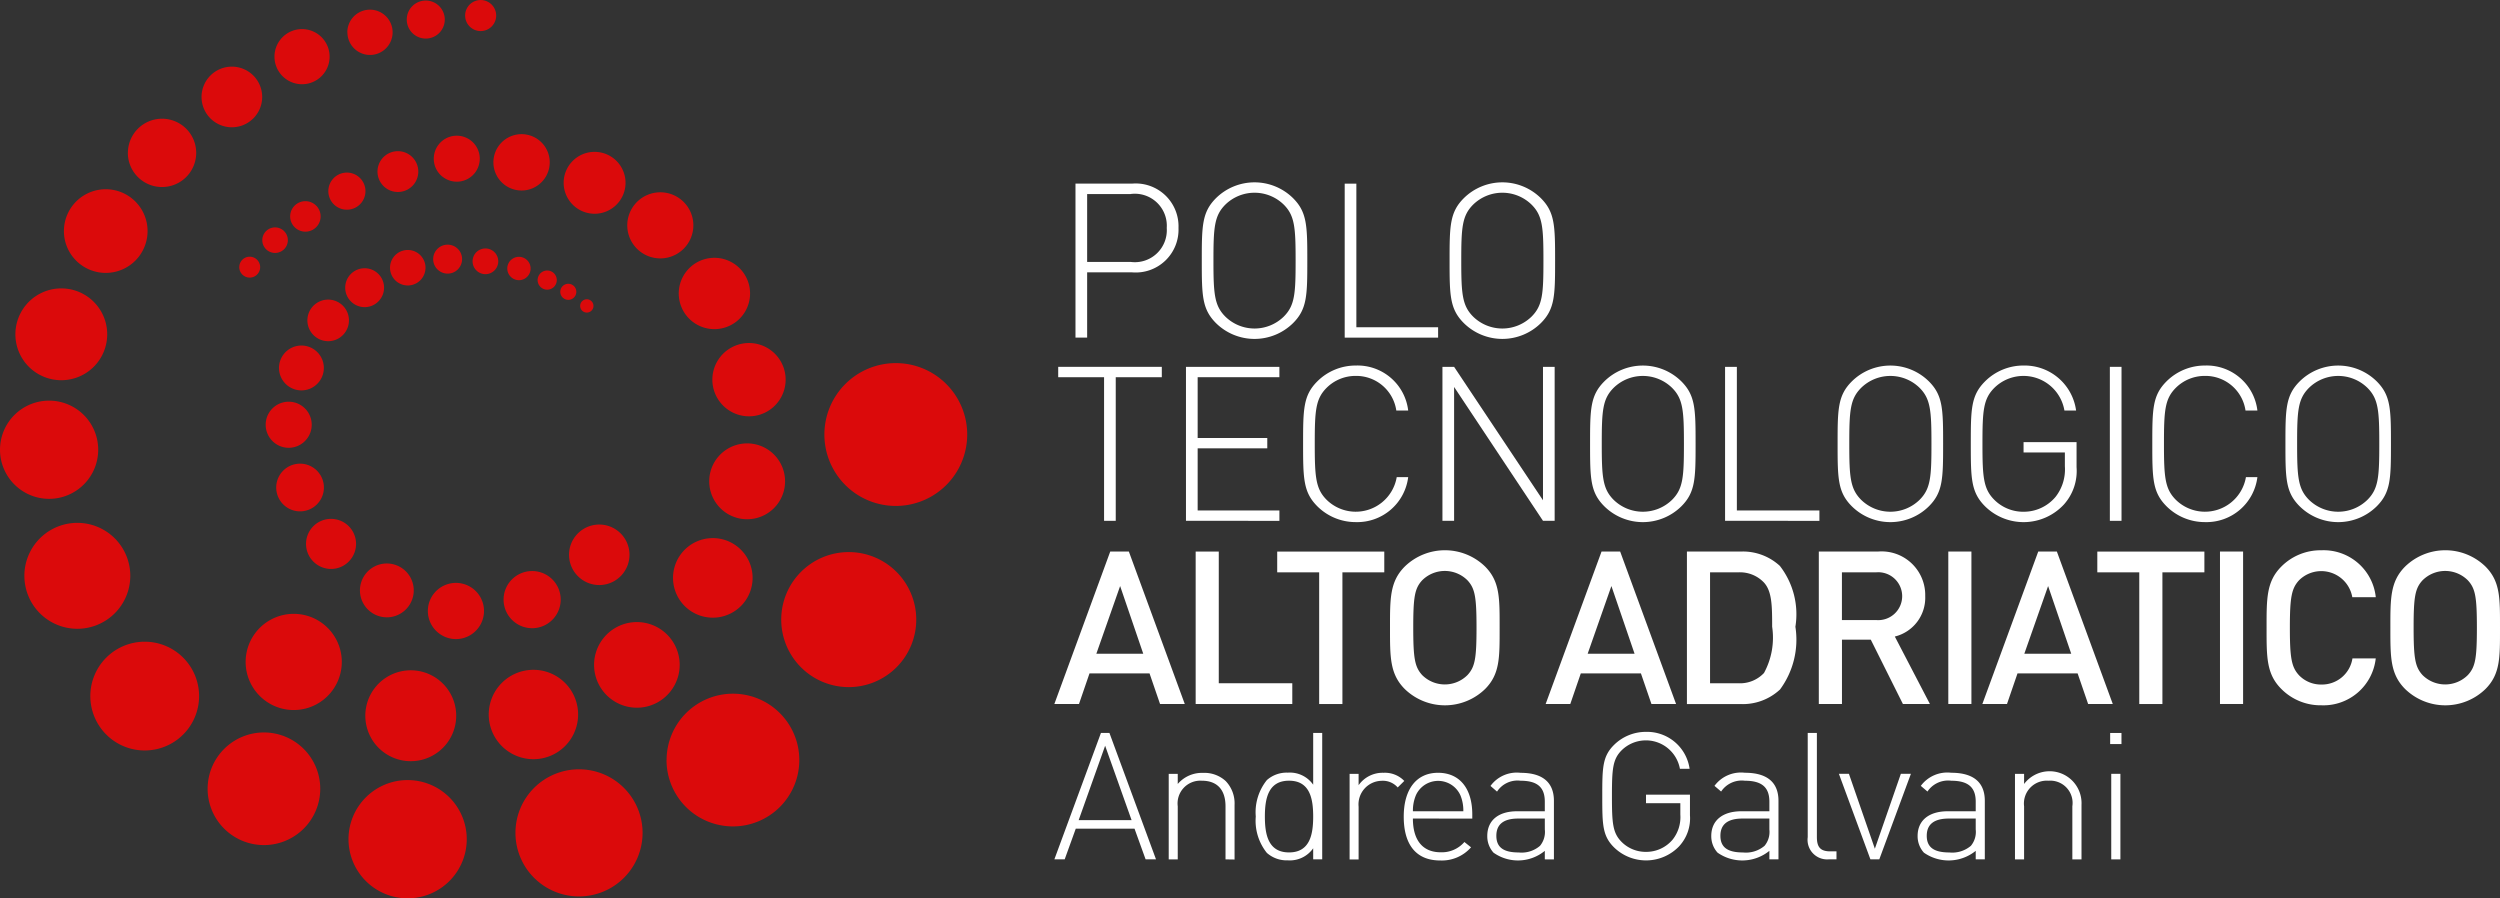 <?xml version="1.0" encoding="UTF-8"?>
<svg xmlns="http://www.w3.org/2000/svg" data-name="Raggruppa 515" viewBox="0 0 112.726 40.505">
  <rect x="0" y="0" width="112.726" height="40.505" fill="#333333" stroke="none"/>
  <defs>
    <clipPath id="a">
      <path fill="none" d="M0 0h112.726v40.505H0z" data-name="Rettangolo 836"></path>
    </clipPath>
  </defs>
  <g clip-path="url(#a)" data-name="Raggruppa 514">
    <path fill="#db0a0b" fill-rule="evenodd" d="M20.973.701a.7.7 0 1 1 .7.7.7.7 0 0 1-.7-.7" data-name="Tracciato 142"></path>
    <path fill="#db0a0b" fill-rule="evenodd" d="M18.341.882a.857.857 0 1 1 .858.857.857.857 0 0 1-.858-.857" data-name="Tracciato 143"></path>
    <path fill="#db0a0b" fill-rule="evenodd" d="M15.661 1.456a1.021 1.021 0 1 1 1.026 1.022 1.02 1.02 0 0 1-1.022-1.022" data-name="Tracciato 144"></path>
    <path fill="#db0a0b" fill-rule="evenodd" d="M12.376 2.553a1.243 1.243 0 1 1 1.242 1.245 1.243 1.243 0 0 1-1.242-1.245" data-name="Tracciato 145"></path>
    <path fill="#db0a0b" fill-rule="evenodd" d="M9.088 4.374a1.367 1.367 0 1 1 1.365 1.365 1.366 1.366 0 0 1-1.365-1.365" data-name="Tracciato 146"></path>
    <path fill="#db0a0b" fill-rule="evenodd" d="M5.767 6.892a1.54 1.54 0 1 1 1.538 1.541 1.54 1.54 0 0 1-1.54-1.541" data-name="Tracciato 147"></path>
    <path fill="#db0a0b" fill-rule="evenodd" d="M2.882 10.419a1.886 1.886 0 1 1 1.885 1.886 1.885 1.885 0 0 1-1.885-1.886" data-name="Tracciato 148"></path>
    <path fill="#db0a0b" fill-rule="evenodd" d="M.694 15.074a2.07 2.07 0 1 1 2.07 2.07 2.07 2.07 0 0 1-2.07-2.07" data-name="Tracciato 149"></path>
    <path fill="#db0a0b" fill-rule="evenodd" d="M0 20.279a2.214 2.214 0 1 1 2.214 2.214A2.215 2.215 0 0 1 0 20.279" data-name="Tracciato 150"></path>
    <path fill="#db0a0b" fill-rule="evenodd" d="M1.099 25.96a2.388 2.388 0 1 1 2.388 2.392 2.388 2.388 0 0 1-2.388-2.392" data-name="Tracciato 151"></path>
    <path fill="#db0a0b" fill-rule="evenodd" d="M4.073 31.386a2.452 2.452 0 1 1 2.452 2.453 2.452 2.452 0 0 1-2.452-2.453" data-name="Tracciato 152"></path>
    <path fill="#db0a0b" fill-rule="evenodd" d="M9.362 35.565a2.539 2.539 0 1 1 2.539 2.54 2.538 2.538 0 0 1-2.539-2.54" data-name="Tracciato 153"></path>
    <path fill="#db0a0b" fill-rule="evenodd" d="M15.714 37.84a2.666 2.666 0 1 1 2.666 2.666 2.667 2.667 0 0 1-2.666-2.666" data-name="Tracciato 154"></path>
    <path fill="#db0a0b" fill-rule="evenodd" d="M23.242 37.554a2.866 2.866 0 1 1 2.866 2.866 2.866 2.866 0 0 1-2.866-2.866" data-name="Tracciato 155"></path>
    <path fill="#db0a0b" fill-rule="evenodd" d="M30.057 34.27a2.992 2.992 0 1 1 2.987 2.993 2.992 2.992 0 0 1-2.99-2.992" data-name="Tracciato 156"></path>
    <path fill="#db0a0b" fill-rule="evenodd" d="M35.226 27.937a3.044 3.044 0 1 1 3.045 3.045 3.045 3.045 0 0 1-3.045-3.045" data-name="Tracciato 157"></path>
    <path fill="#db0a0b" fill-rule="evenodd" d="M37.172 19.593a3.22 3.22 0 1 1 3.219 3.22 3.22 3.22 0 0 1-3.219-3.22" data-name="Tracciato 158"></path>
    <path fill="#db0a0b" fill-rule="evenodd" d="M10.963 12.412a.471.471 0 1 1 .663-.07.47.47 0 0 1-.663.07" data-name="Tracciato 159"></path>
    <path fill="#db0a0b" fill-rule="evenodd" d="M12.039 11.276a.576.576 0 1 1 .813-.085.578.578 0 0 1-.813.085" data-name="Tracciato 160"></path>
    <path fill="#db0a0b" fill-rule="evenodd" d="M13.337 10.291a.687.687 0 1 1 .967-.1.685.685 0 0 1-.967.1" data-name="Tracciato 161"></path>
    <path fill="#db0a0b" fill-rule="evenodd" d="M15.114 9.269a.837.837 0 1 1 1.179-.124.839.839 0 0 1-1.179.124" data-name="Tracciato 162"></path>
    <path fill="#db0a0b" fill-rule="evenodd" d="M17.359 8.449a.92.92 0 1 1 1.3-.137.919.919 0 0 1-1.3.137" data-name="Tracciato 163"></path>
    <path fill="#db0a0b" fill-rule="evenodd" d="M19.94 7.959a1.037 1.037 0 1 1 1.463-.152 1.035 1.035 0 0 1-1.46.152" data-name="Tracciato 164"></path>
    <path fill="#db0a0b" fill-rule="evenodd" d="M22.718 8.306a1.27 1.27 0 1 1 1.788-.189 1.269 1.269 0 0 1-1.789.189" data-name="Tracciato 165"></path>
    <path fill="#db0a0b" fill-rule="evenodd" d="M25.932 9.326a1.395 1.395 0 1 1 1.963-.206 1.393 1.393 0 0 1-1.963.206" data-name="Tracciato 166"></path>
    <path fill="#db0a0b" fill-rule="evenodd" d="M28.834 11.317a1.49 1.49 0 1 1 2.1-.221 1.489 1.489 0 0 1-2.1.221" data-name="Tracciato 167"></path>
    <path fill="#db0a0b" fill-rule="evenodd" d="M31.199 14.481a1.608 1.608 0 1 1 2.265-.238 1.608 1.608 0 0 1-2.265.238" data-name="Tracciato 168"></path>
    <path fill="#db0a0b" fill-rule="evenodd" d="M32.732 18.402a1.652 1.652 0 1 1 2.326-.245 1.65 1.65 0 0 1-2.326.245" data-name="Tracciato 169"></path>
    <path fill="#db0a0b" fill-rule="evenodd" d="M32.612 23.031a1.71 1.71 0 1 1 2.407-.253 1.71 1.71 0 0 1-2.407.253" data-name="Tracciato 170"></path>
    <path fill="#db0a0b" fill-rule="evenodd" d="M31.009 27.449a1.794 1.794 0 1 1 2.528-.265 1.794 1.794 0 0 1-2.528.265" data-name="Tracciato 171"></path>
    <path fill="#db0a0b" fill-rule="evenodd" d="M27.502 31.479a1.93 1.93 0 1 1 2.717-.287 1.927 1.927 0 0 1-2.717.287" data-name="Tracciato 172"></path>
    <path fill="#db0a0b" fill-rule="evenodd" d="M22.784 33.783a2.015 2.015 0 1 1 2.836-.3 2.014 2.014 0 0 1-2.836.3" data-name="Tracciato 173"></path>
    <path fill="#db0a0b" fill-rule="evenodd" d="M17.228 33.862a2.049 2.049 0 1 1 2.886-.3 2.048 2.048 0 0 1-2.886.3" data-name="Tracciato 174"></path>
    <path fill="#db0a0b" fill-rule="evenodd" d="M11.878 31.53a2.168 2.168 0 1 1 3.053-.322 2.165 2.165 0 0 1-3.053.322" data-name="Tracciato 175"></path>
    <path fill="#db0a0b" fill-rule="evenodd" d="M26.68 13.998a.3.3 0 1 0-.418.022.3.3 0 0 0 .418-.022" data-name="Tracciato 176"></path>
    <path fill="#db0a0b" fill-rule="evenodd" d="M25.894 13.4a.362.362 0 1 0-.511.027.36.36 0 0 0 .511-.027" data-name="Tracciato 177"></path>
    <path fill="#db0a0b" fill-rule="evenodd" d="M24.995 12.918a.432.432 0 1 0-.612.031.431.431 0 0 0 .612-.031" data-name="Tracciato 178"></path>
    <path fill="#db0a0b" fill-rule="evenodd" d="M23.791 12.458a.526.526 0 1 0-.744.039.524.524 0 0 0 .744-.039" data-name="Tracciato 179"></path>
    <path fill="#db0a0b" fill-rule="evenodd" d="M22.318 12.17a.579.579 0 1 0-.817.043.576.576 0 0 0 .817-.043" data-name="Tracciato 180"></path>
    <path fill="#db0a0b" fill-rule="evenodd" d="M20.669 12.12a.652.652 0 1 0-.921.049.649.649 0 0 0 .921-.049" data-name="Tracciato 181"></path>
    <path fill="#db0a0b" fill-rule="evenodd" d="M18.98 12.608a.8.8 0 1 0-1.127.06.8.8 0 0 0 1.127-.06" data-name="Tracciato 182"></path>
    <path fill="#db0a0b" fill-rule="evenodd" d="M17.093 13.557a.876.876 0 1 0-1.238.065.872.872 0 0 0 1.238-.065" data-name="Tracciato 183"></path>
    <path fill="#db0a0b" fill-rule="evenodd" d="M15.494 15.073a.937.937 0 1 0-1.323.07.934.934 0 0 0 1.323-.07" data-name="Tracciato 184"></path>
    <path fill="#db0a0b" fill-rule="evenodd" d="M14.343 17.267a1.011 1.011 0 1 0-1.428.076 1.009 1.009 0 0 0 1.428-.076" data-name="Tracciato 185"></path>
    <path fill="#db0a0b" fill-rule="evenodd" d="M13.789 19.846a1.038 1.038 0 1 0-1.467.076 1.034 1.034 0 0 0 1.467-.076" data-name="Tracciato 186"></path>
    <path fill="#db0a0b" fill-rule="evenodd" d="M14.329 22.701a1.075 1.075 0 1 0-1.518.08 1.073 1.073 0 0 0 1.518-.08" data-name="Tracciato 187"></path>
    <path fill="#db0a0b" fill-rule="evenodd" d="M15.766 25.278a1.128 1.128 0 1 0-1.594.084 1.123 1.123 0 0 0 1.594-.084" data-name="Tracciato 188"></path>
    <path fill="#db0a0b" fill-rule="evenodd" d="M18.344 27.433a1.213 1.213 0 1 0-1.713.089 1.21 1.21 0 0 0 1.713-.089" data-name="Tracciato 189"></path>
    <path fill="#db0a0b" fill-rule="evenodd" d="M21.499 28.396a1.266 1.266 0 1 0-1.789.093 1.262 1.262 0 0 0 1.789-.093" data-name="Tracciato 190"></path>
    <path fill="#db0a0b" fill-rule="evenodd" d="M24.951 27.899a1.288 1.288 0 1 0-1.82.093 1.284 1.284 0 0 0 1.82-.093" data-name="Tracciato 191"></path>
    <path fill="#db0a0b" fill-rule="evenodd" d="M28.033 25.928a1.363 1.363 0 1 0-1.924.1 1.358 1.358 0 0 0 1.924-.1" data-name="Tracciato 192"></path>
    <path fill="#fff" d="M51.039 12.279H49.02v2.944h-.526V8.28h2.545a1.931 1.931 0 0 1 2.1 2 1.931 1.931 0 0 1-2.1 2m-.058-3.53H49.02v3.06h1.961a1.442 1.442 0 0 0 1.628-1.532 1.442 1.442 0 0 0-1.628-1.53" data-name="Tracciato 193"></path>
    <path fill="#fff" d="M58.304 14.57a2.475 2.475 0 0 1-3.474 0c-.632-.633-.641-1.249-.641-2.819s.009-2.184.641-2.817a2.475 2.475 0 0 1 3.474 0c.633.633.643 1.248.643 2.817s-.009 2.185-.643 2.819m-.42-5.344a1.884 1.884 0 0 0-2.632 0c-.5.5-.537 1.034-.537 2.525s.039 2.028.537 2.526a1.884 1.884 0 0 0 2.632 0c.5-.5.536-1.034.536-2.526s-.039-2.028-.536-2.525" data-name="Tracciato 194"></path>
    <path fill="#fff" d="M60.633 15.224V8.281h.526v6.475h3.686v.468Z" data-name="Tracciato 195"></path>
    <path fill="#fff" d="M69.477 14.57a2.472 2.472 0 0 1-3.471 0c-.635-.633-.644-1.249-.644-2.819s.009-2.184.644-2.817a2.472 2.472 0 0 1 3.471 0c.633.633.643 1.248.643 2.817s-.009 2.185-.643 2.819m-.419-5.344a1.885 1.885 0 0 0-2.633 0c-.5.5-.536 1.034-.536 2.525s.039 2.028.536 2.526a1.885 1.885 0 0 0 2.633 0c.5-.5.536-1.034.536-2.526s-.036-2.028-.536-2.525" data-name="Tracciato 196"></path>
    <path fill="#fff" d="M50.309 17.009v6.475h-.526v-6.475h-2.068v-.468h4.671v.468Z" data-name="Tracciato 197"></path>
    <path fill="#fff" d="M53.476 23.484v-6.943h4.212v.468h-3.685v2.74h3.139v.468h-3.139v2.8h3.686v.468Z" data-name="Tracciato 198"></path>
    <path fill="#fff" d="M61.136 23.542a2.448 2.448 0 0 1-1.736-.712c-.633-.633-.643-1.248-.643-2.819s.009-2.184.643-2.817a2.448 2.448 0 0 1 1.736-.712 2.3 2.3 0 0 1 2.36 2.028h-.536a1.824 1.824 0 0 0-1.824-1.56 1.847 1.847 0 0 0-1.317.536c-.5.5-.536 1.034-.536 2.525s.039 2.028.536 2.526a1.874 1.874 0 0 0 3.16-1.024h.517a2.314 2.314 0 0 1-2.36 2.029" data-name="Tracciato 199"></path>
    <path fill="#fff" d="m69.574 23.484-4.008-6.036v6.036h-.526v-6.943h.526l4.008 6.017v-6.017h.526v6.943Z" data-name="Tracciato 200"></path>
    <path fill="#fff" d="M75.812 22.831a2.472 2.472 0 0 1-3.471 0c-.635-.633-.644-1.249-.644-2.819s.009-2.184.644-2.817a2.472 2.472 0 0 1 3.471 0c.633.633.643 1.248.643 2.817s-.009 2.185-.643 2.819m-.419-5.344a1.885 1.885 0 0 0-2.633 0c-.5.5-.536 1.034-.536 2.525s.039 2.028.536 2.526a1.885 1.885 0 0 0 2.633 0c.5-.5.536-1.034.536-2.526s-.039-2.028-.536-2.525" data-name="Tracciato 201"></path>
    <path fill="#fff" d="M77.784 23.484v-6.943h.532v6.476h3.722v.468Z" data-name="Tracciato 202"></path>
    <path fill="#fff" d="M86.973 22.831a2.472 2.472 0 0 1-3.471 0c-.635-.633-.644-1.249-.644-2.819s.009-2.184.644-2.817a2.472 2.472 0 0 1 3.471 0c.633.633.643 1.248.643 2.817s-.009 2.185-.643 2.819m-.419-5.344a1.885 1.885 0 0 0-2.633 0c-.5.5-.536 1.034-.536 2.525s.039 2.028.536 2.526a1.885 1.885 0 0 0 2.633 0c.5-.5.536-1.034.536-2.526s-.039-2.028-.536-2.525" data-name="Tracciato 203"></path>
    <path fill="#fff" d="M93.067 22.743a2.475 2.475 0 0 1-3.559.088c-.635-.635-.644-1.248-.644-2.819s.009-2.184.644-2.817a2.444 2.444 0 0 1 1.735-.713 2.342 2.342 0 0 1 2.369 2.03h-.526a1.873 1.873 0 0 0-3.16-1.024c-.5.5-.536 1.034-.536 2.525s.039 2.028.536 2.525a1.843 1.843 0 0 0 1.317.537 1.867 1.867 0 0 0 1.444-.673 2.005 2.005 0 0 0 .419-1.375v-.625h-1.863v-.467h2.39v1.13a2.263 2.263 0 0 1-.566 1.678" data-name="Tracciato 204"></path>
    <path fill="#fff" d="M95.134 16.541h.526v6.943h-.526z" data-name="Rettangolo 833"></path>
    <path fill="#fff" d="M99.427 23.542a2.448 2.448 0 0 1-1.736-.712c-.633-.633-.643-1.248-.643-2.819s.009-2.184.643-2.817a2.448 2.448 0 0 1 1.736-.712 2.3 2.3 0 0 1 2.36 2.028h-.536a1.824 1.824 0 0 0-1.824-1.56 1.847 1.847 0 0 0-1.317.536c-.5.5-.536 1.034-.536 2.525s.039 2.028.536 2.526a1.874 1.874 0 0 0 3.16-1.024h.517a2.314 2.314 0 0 1-2.36 2.029" data-name="Tracciato 205"></path>
    <path fill="#fff" d="M107.166 22.831a2.472 2.472 0 0 1-3.471 0c-.635-.633-.644-1.249-.644-2.819s.009-2.184.644-2.817a2.472 2.472 0 0 1 3.471 0c.633.633.643 1.248.643 2.817s-.009 2.185-.643 2.819m-.419-5.344a1.885 1.885 0 0 0-2.633 0c-.5.5-.536 1.034-.536 2.525s.039 2.028.536 2.526a1.885 1.885 0 0 0 2.633 0c.5-.5.536-1.034.536-2.526s-.039-2.028-.536-2.525" data-name="Tracciato 206"></path>
    <path fill="#fff" d="m51.656 38.749-.5-1.384h-2.649l-.5 1.384h-.465l2.1-5.7h.383l2.1 5.7Zm-1.825-5.123-1.194 3.355h2.387Z" data-name="Tracciato 207"></path>
    <path fill="#fff" d="M55.259 38.75v-2.394c0-.744-.376-1.153-1.065-1.153a1.026 1.026 0 0 0-1.089 1.153v2.394h-.407v-3.856h.407v.456a1.433 1.433 0 0 1 1.138-.5 1.416 1.416 0 0 1 1.024.368 1.452 1.452 0 0 1 .4 1.073v2.465Z" data-name="Tracciato 208"></path>
    <path fill="#fff" d="M59.212 38.749v-.5a1.282 1.282 0 0 1-1.145.544 1.345 1.345 0 0 1-.944-.336 2.315 2.315 0 0 1-.5-1.641 2.315 2.315 0 0 1 .5-1.641 1.345 1.345 0 0 1 .944-.336 1.282 1.282 0 0 1 1.145.544v-2.335h.407v5.7Zm-1.089-3.547c-.944 0-1.089.816-1.089 1.617s.145 1.617 1.089 1.617 1.089-.816 1.089-1.617-.145-1.617-1.089-1.617" data-name="Tracciato 209"></path>
    <path fill="#fff" d="M63.023 35.507a.889.889 0 0 0-.731-.3 1.063 1.063 0 0 0-1.032 1.169v2.377h-.406v-3.859h.406v.511a1.326 1.326 0 0 1 1.13-.56 1.212 1.212 0 0 1 .93.368Z" data-name="Tracciato 210"></path>
    <path fill="#fff" d="M63.708 36.909c0 .977.441 1.521 1.257 1.521a1.347 1.347 0 0 0 1.065-.464l.3.24a1.751 1.751 0 0 1-1.394.593c-1.064 0-1.641-.689-1.641-1.977 0-1.241.578-1.977 1.547-1.977s1.544.7 1.544 1.881v.184Zm2.138-1.057a1.1 1.1 0 0 0-2 0 1.786 1.786 0 0 0-.137.728h2.273a1.789 1.789 0 0 0-.135-.728" data-name="Tracciato 211"></path>
    <path fill="#fff" d="M69.656 38.749v-.384a1.906 1.906 0 0 1-2.314.081 1.1 1.1 0 0 1-.28-.752c0-.7.5-1.114 1.345-1.114h1.249v-.432c0-.617-.3-.944-1.089-.944a1.1 1.1 0 0 0-1.065.49l-.295-.256a1.465 1.465 0 0 1 1.36-.591c1.018 0 1.5.456 1.5 1.264v2.641Zm0-1.84h-1.2c-.664 0-.985.264-.985.777s.311.752 1.008.752a1.272 1.272 0 0 0 .961-.3.984.984 0 0 0 .217-.736Z" data-name="Tracciato 212"></path>
    <path fill="#fff" d="M75.732 38.14a2.067 2.067 0 0 1-2.951.072c-.526-.52-.534-1.024-.534-2.313s.008-1.794.534-2.314A2.041 2.041 0 0 1 74.219 33a1.937 1.937 0 0 1 1.966 1.666h-.437a1.559 1.559 0 0 0-2.62-.842c-.413.409-.445.848-.445 2.074s.032 1.664.445 2.073a1.534 1.534 0 0 0 1.091.44 1.554 1.554 0 0 0 1.2-.552 1.633 1.633 0 0 0 .348-1.129v-.513h-1.548v-.384h1.982v.928a1.849 1.849 0 0 1-.47 1.378" data-name="Tracciato 213"></path>
    <path fill="#fff" d="M79.782 38.749v-.384a1.94 1.94 0 0 1-2.337.081 1.1 1.1 0 0 1-.283-.752c0-.7.51-1.114 1.359-1.114h1.261v-.432c0-.617-.307-.944-1.1-.944a1.118 1.118 0 0 0-1.076.487l-.3-.256a1.484 1.484 0 0 1 1.373-.591c1.028 0 1.513.456 1.513 1.264v2.641Zm0-1.84h-1.213c-.671 0-.995.264-.995.777s.315.752 1.018.752a1.3 1.3 0 0 0 .972-.3.978.978 0 0 0 .218-.736Z" data-name="Tracciato 214"></path>
    <path fill="#fff" d="M82.449 38.749a.883.883 0 0 1-.938-1v-4.7h.413v4.691c0 .432.137.648.6.648h.284v.36Z" data-name="Tracciato 215"></path>
    <path fill="#fff" d="M84.738 38.749h-.4l-1.422-3.858h.452l1.17 3.378 1.172-3.377h.453Z" data-name="Tracciato 216"></path>
    <path fill="#fff" d="M89.086 38.749v-.384a1.94 1.94 0 0 1-2.337.081 1.1 1.1 0 0 1-.283-.752c0-.7.51-1.114 1.359-1.114h1.261v-.432c0-.617-.307-.944-1.1-.944a1.118 1.118 0 0 0-1.076.487l-.3-.256a1.486 1.486 0 0 1 1.373-.591c1.028 0 1.513.456 1.513 1.264v2.641Zm0-1.84h-1.213c-.671 0-.995.264-.995.777s.315.752 1.018.752a1.3 1.3 0 0 0 .972-.3.978.978 0 0 0 .218-.736Z" data-name="Tracciato 217"></path>
    <path fill="#fff" d="M93.443 38.75v-2.394a1.006 1.006 0 0 0-1.076-1.153 1.03 1.03 0 0 0-1.1 1.153v2.394h-.411v-3.856h.411v.456a1.44 1.44 0 0 1 2.589.936v2.465Z" data-name="Tracciato 218"></path>
    <path fill="#fff" d="M95.148 33.05h.51v.5h-.51Zm.049 1.842h.413v3.858h-.413Z" data-name="Tracciato 219"></path>
    <path fill="#fff" d="m52.307 31.744-.474-1.38h-2.707l-.474 1.38h-1.111l2.52-6.874h.84l2.521 6.874Zm-1.8-5.319-1.072 3.051h2.114Z" data-name="Tracciato 220"></path>
    <path fill="#fff" d="M53.913 31.744V24.87h1.042v5.938h3.315v.936Z" data-name="Tracciato 221"></path>
    <path fill="#fff" d="M60.53 25.807v5.938h-1.048v-5.938H57.59v-.936h4.828v.936Z" data-name="Tracciato 222"></path>
    <path fill="#fff" d="M66.963 31.069a2.6 2.6 0 0 1-3.621 0c-.675-.677-.666-1.438-.666-2.762s-.009-2.085.666-2.762a2.6 2.6 0 0 1 3.621 0c.675.677.656 1.438.656 2.762s.019 2.085-.656 2.762m-.792-4.9a1.446 1.446 0 0 0-2.047 0c-.337.367-.4.754-.4 2.134s.068 1.767.4 2.134a1.446 1.446 0 0 0 2.047 0c.338-.367.406-.754.406-2.134s-.068-1.767-.406-2.134" data-name="Tracciato 223"></path>
    <path fill="#fff" d="m74.464 31.744-.474-1.38h-2.711l-.474 1.38h-1.111l2.52-6.874h.84l2.521 6.874Zm-1.805-5.319-1.07 3.051h2.114Z" data-name="Tracciato 224"></path>
    <path fill="#fff" d="M80.251 31.099a2.454 2.454 0 0 1-1.777.647h-2.41V24.87h2.414a2.46 2.46 0 0 1 1.777.647 3.555 3.555 0 0 1 .7 2.743 3.785 3.785 0 0 1-.7 2.839m-.714-4.828a1.487 1.487 0 0 0-1.168-.463h-1.266v5h1.265a1.483 1.483 0 0 0 1.168-.464 3.333 3.333 0 0 0 .367-2.085c0-.947-.009-1.594-.367-1.989" data-name="Tracciato 225"></path>
    <path fill="#fff" d="m85.803 31.744-1.448-2.9h-1.3v2.9h-1.044V24.87h2.664a1.967 1.967 0 0 1 2.134 2.008 1.8 1.8 0 0 1-1.371 1.824l1.583 3.042Zm-1.2-5.938h-1.55v2.153h1.55a1.08 1.08 0 1 0 0-2.153" data-name="Tracciato 226"></path>
    <path fill="#fff" d="M87.85 24.869h1.042v6.874H87.85z" data-name="Rettangolo 834"></path>
    <path fill="#fff" d="m94.155 31.744-.474-1.38H90.97l-.474 1.38h-1.111l2.52-6.874h.84l2.521 6.874Zm-1.805-5.319-1.072 3.051h2.114Z" data-name="Tracciato 227"></path>
    <path fill="#fff" d="M97.504 25.807v5.938h-1.043v-5.938h-1.892v-.936h4.828v.936Z" data-name="Tracciato 228"></path>
    <path fill="#fff" d="M100.1 24.869h1.042v6.874H100.1z" data-name="Rettangolo 835"></path>
    <path fill="#fff" d="M104.673 31.802a2.49 2.49 0 0 1-1.805-.735c-.677-.675-.667-1.437-.667-2.76s-.009-2.085.667-2.762a2.494 2.494 0 0 1 1.805-.733 2.364 2.364 0 0 1 2.452 2.115h-1.059a1.421 1.421 0 0 0-2.4-.763c-.338.367-.415.763-.415 2.143s.077 1.777.415 2.143a1.37 1.37 0 0 0 1.007.416 1.39 1.39 0 0 0 1.4-1.179h1.05a2.372 2.372 0 0 1-2.45 2.115" data-name="Tracciato 229"></path>
    <path fill="#fff" d="M112.07 31.069a2.6 2.6 0 0 1-3.621 0c-.675-.677-.666-1.438-.666-2.762s-.009-2.085.666-2.762a2.6 2.6 0 0 1 3.621 0c.675.677.656 1.438.656 2.762s.019 2.085-.656 2.762m-.792-4.9a1.446 1.446 0 0 0-2.047 0c-.337.367-.4.754-.4 2.134s.068 1.767.4 2.134a1.446 1.446 0 0 0 2.047 0c.338-.367.406-.754.406-2.134s-.068-1.767-.406-2.134" data-name="Tracciato 230"></path>
  </g>
</svg>
